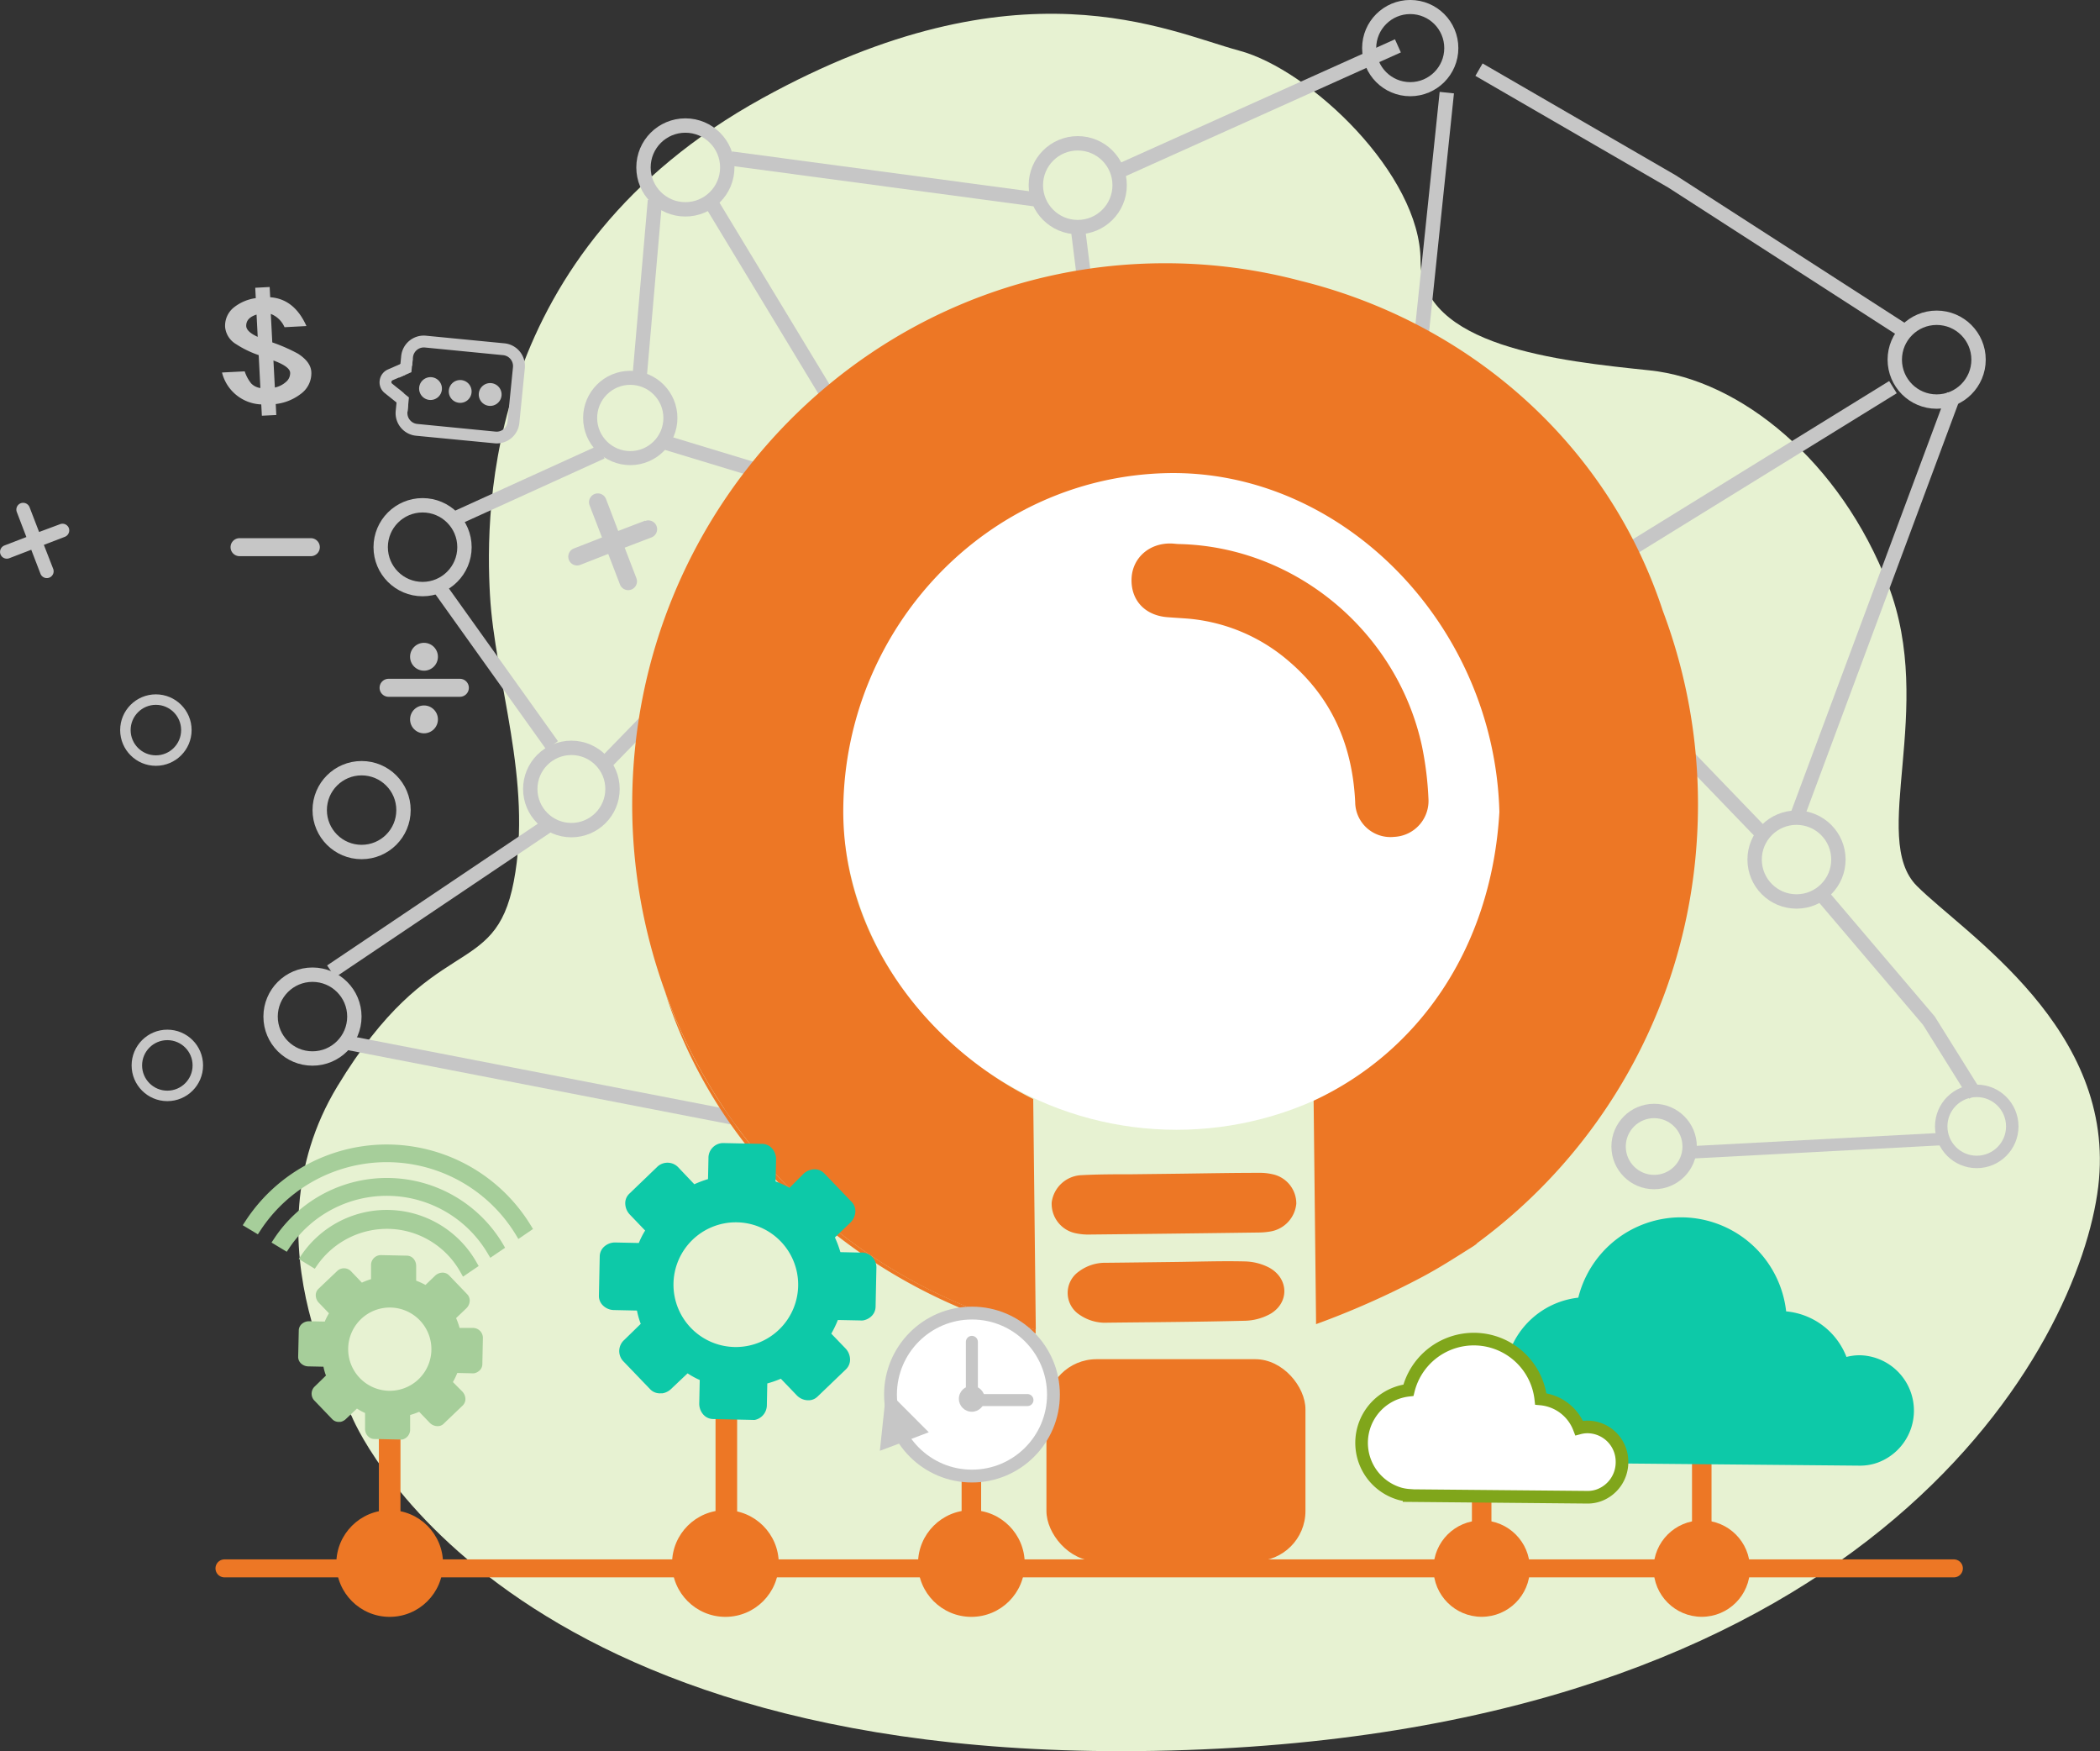 <svg xmlns="http://www.w3.org/2000/svg" viewBox="0 0 383 319.31"><rect x="0" y="0" width="383" height="319.31" fill="#333333" stroke="none"/><defs><style>.cls-1{fill:#e7f2d2;}.cls-11,.cls-12,.cls-13,.cls-14,.cls-15,.cls-16,.cls-19,.cls-2,.cls-4,.cls-6,.cls-9{fill:none;}.cls-12,.cls-13,.cls-14,.cls-15,.cls-16,.cls-18,.cls-19,.cls-2{stroke:#c6c6c6;}.cls-12,.cls-13,.cls-14,.cls-15,.cls-16,.cls-18,.cls-2,.cls-8{stroke-miterlimit:10;}.cls-2{stroke-width:2.27px;}.cls-18,.cls-3,.cls-8{fill:#fff;}.cls-4,.cls-6,.cls-9{stroke:#ed7725;}.cls-19,.cls-4,.cls-6,.cls-9{stroke-linecap:round;stroke-linejoin:round;}.cls-4{stroke-width:3.28px;}.cls-5{fill:#ed7725;}.cls-6{stroke-width:3.56px;}.cls-7{fill:#0dc9a8;}.cls-8{stroke:#80a61b;stroke-width:2.3px;}.cls-9{stroke-width:3.94px;}.cls-10{fill:#a6ce9a;}.cls-12{stroke-width:2.57px;}.cls-13{stroke-width:2.62px;}.cls-14{stroke-width:1.91px;}.cls-15{stroke-width:1.91px;}.cls-16{stroke-width:2.56px;}.cls-17{fill:#c6c6c6;}.cls-18{stroke-width:2.34px;}.cls-19{stroke-width:2.19px;}</style></defs><g id="圖層_2" data-name="圖層 2"><g id="模組功能介紹"><g id="支援中心"><g id="支援中心_影像" data-name="支援中心 影像"><path class="cls-1" d="M64.12,258.18s-20-31.34-2.61-60.07S90.23,179,93.71,160.69s-3.48-36.56-4.35-52.23S88.49,45.79,139,17.93C185.82-7.91,213,5.75,226,9.23s33.08,22.63,33.08,38.3,25.24,18.28,41.78,20,34.81,16.54,43.52,39.17-3.48,46.13,5.22,54.84,36.56,26.11,33.08,54.83-40,98.36-166.26,102.72S64.12,258.18,64.12,258.18Z"/><circle class="cls-2" cx="360.52" cy="205.38" r="6.48"/><ellipse class="cls-3" cx="214.57" cy="145.63" rx="61.04" ry="60.37"/><line class="cls-4" x1="40.94" y1="285.97" x2="356.35" y2="285.97"/><circle class="cls-5" cx="310.37" cy="286.01" r="8.79"/><line class="cls-6" x1="310.37" y1="251.33" x2="310.37" y2="283.99"/><path class="cls-7" d="M339.17,247.11a9.59,9.59,0,0,0-2.41.31,13.07,13.07,0,0,0-11-8.31,19.3,19.3,0,0,0-37.91-2.5,15.15,15.15,0,0,0-2.27,29.68,13.43,13.43,0,0,0,2.46.4l0,.08,51.2.47a9.48,9.48,0,0,0,3.2-.55,10.1,10.1,0,0,0-3.2-19.58Z"/><circle class="cls-5" cx="270.23" cy="286.01" r="8.79"/><line class="cls-6" x1="270.23" y1="251.33" x2="270.23" y2="283.99"/><path class="cls-8" d="M289.54,260.18a5.94,5.94,0,0,0-1.53.2,8.32,8.32,0,0,0-7-5.3,12.29,12.29,0,0,0-24.14-1.59,9.66,9.66,0,0,0-1.44,18.91,8.91,8.91,0,0,0,1.56.25l0,.05,32.61.3a6,6,0,0,0,2-.35,6.41,6.41,0,0,0,4.22-6.06A6.33,6.33,0,0,0,289.54,260.18Z"/><circle class="cls-5" cx="71.07" cy="285.08" r="9.73"/><line class="cls-9" x1="71.07" y1="256.32" x2="71.07" y2="283.19"/><path class="cls-10" d="M86.22,242.13l-2.4,0a11.88,11.88,0,0,0-.64-1.79l1.87-1.79a2,2,0,0,0,.61-1.26,1.63,1.63,0,0,0-.43-1.28l-3.33-3.47a1.64,1.64,0,0,0-1.27-.49,2,2,0,0,0-1.28.56l-1.75,1.68a13.7,13.7,0,0,0-1.7-.78l0-2.64a2,2,0,0,0-.45-1.32,1.62,1.62,0,0,0-1.22-.6l-4.81-.1a1.81,1.81,0,0,0-1.75,1.85l0,2.54a12,12,0,0,0-1.67.63l-1.91-2a1.8,1.8,0,0,0-2.53-.18L58.08,235a1.61,1.61,0,0,0-.49,1.26,2,2,0,0,0,.56,1.28L60,239.46a10.72,10.72,0,0,0-.77,1.51h0l-2.82-.06a2,2,0,0,0-1.33.46,1.61,1.61,0,0,0-.59,1.21l-.11,4.81a1.63,1.63,0,0,0,.55,1.24,2,2,0,0,0,1.3.51l2.76.06a9.34,9.34,0,0,0,.46,1.61h0l-2,1.95a1.81,1.81,0,0,0-.18,2.54l3.33,3.47a1.61,1.61,0,0,0,1.26.49l.24,0a2,2,0,0,0,1-.54l2-1.89a10.63,10.63,0,0,0,1.48.81h0l0,2.82a1.94,1.94,0,0,0,.45,1.32,1.62,1.62,0,0,0,1.21.6l4.82.1.29,0a1.84,1.84,0,0,0,1.45-1.83L74.8,258a12.87,12.87,0,0,0,1.65-.58l1.92,2a2,2,0,0,0,1.71.6,1.5,1.5,0,0,0,.83-.42l3.48-3.33a1.64,1.64,0,0,0,.49-1.26,2,2,0,0,0-.56-1.28L82.6,252a13.37,13.37,0,0,0,.8-1.66l2.65.06a2.47,2.47,0,0,0,.39,0,1.86,1.86,0,0,0,.93-.43,1.59,1.59,0,0,0,.6-1.21l.1-4.81A1.81,1.81,0,0,0,86.22,242.13ZM78.68,246a7.59,7.59,0,1,1-7.59-7.59A7.59,7.59,0,0,1,78.68,246Z"/><path class="cls-11" d="M50.89,227.38l.48-.72a23,23,0,0,1,39,1.13l.39.67-4.87,3.32-.44-.79a17.18,17.18,0,0,0-29.13-1.23l-.44.65Z"/><path class="cls-11" d="M79.83,224a17.85,17.85,0,0,1,6.37,6.56l3.49-2.38a22.21,22.21,0,0,0-37.64-1.09l3.61,2.18A18,18,0,0,1,79.83,224Z"/><path class="cls-11" d="M56,230.47l.5-.72a17,17,0,0,1,22.83-4.9,17,17,0,0,1,6.11,6.34l.37.66-12.93,8.8Z"/><path class="cls-11" d="M78.92,225.55a16.26,16.26,0,0,0-21.73,4.67l15.67,9.45,11.87-8.08A16.15,16.15,0,0,0,78.92,225.55Z"/><path class="cls-11" d="M45.61,224.21l.47-.72a29.19,29.19,0,0,1,49.42.82l.41.67-5.16,3.51-.45-.76a23,23,0,0,0-38.92-1l-.44.66Z"/><path class="cls-11" d="M82.83,219.06A23.65,23.65,0,0,1,91,227.31l3.79-2.58a28.38,28.38,0,0,0-48-.79l3.91,2.36A23.83,23.83,0,0,1,82.83,219.06Z"/><path class="cls-10" d="M44.27,223.4l.47-.72a30.77,30.77,0,0,1,52.06.74l.41.67-2.67,1.82-.45-.75a27.55,27.55,0,0,0-46.62-.77l-.44.67Z"/><path class="cls-10" d="M85.19,215.15a28.23,28.23,0,0,1,9.61,9.58l1.29-.88a29.93,29.93,0,0,0-50.65-.72l1.34.81A28.41,28.41,0,0,1,85.19,215.15Z"/><path class="cls-10" d="M49.52,226.56l.48-.72a24.63,24.63,0,0,1,41.73,1l.39.67-2.7,1.83-.45-.76a21.38,21.38,0,0,0-36.23-1l-.44.66Z"/><path class="cls-10" d="M82,220.43a22.07,22.07,0,0,1,7.68,7.78l1.32-.9a23.8,23.8,0,0,0-40.32-1l1.36.82A22.26,22.26,0,0,1,82,220.43Z"/><path class="cls-10" d="M54.49,229.55l.49-.72a18.82,18.82,0,0,1,31.94,1.35l.38.66-2.86,1.94L84,232a15.4,15.4,0,0,0-5.52-5.73,15.25,15.25,0,0,0-7-2.18,15.52,15.52,0,0,0-13.63,6.61l-.44.64Z"/><path class="cls-10" d="M78.92,225.55a16.15,16.15,0,0,1,5.81,6l1.47-1a18,18,0,0,0-30.54-1.29l1.53.92A16.26,16.26,0,0,1,78.92,225.55Z"/><circle class="cls-12" cx="257.2" cy="8.77" r="7.49"/><circle class="cls-13" cx="353.21" cy="65.58" r="7.64"/><circle class="cls-13" cx="327.65" cy="156.73" r="7.64"/><circle class="cls-13" cx="56.99" cy="185.36" r="7.64"/><circle class="cls-14" cx="28.43" cy="133.12" r="5.56"/><circle class="cls-15" cx="30.52" cy="194.26" r="5.56"/><circle class="cls-13" cx="65.95" cy="147.71" r="7.64"/><circle class="cls-13" cx="125" cy="30.53" r="7.64"/><circle class="cls-13" cx="77.07" cy="99.77" r="7.64"/><circle class="cls-13" cx="196.56" cy="33.77" r="7.64"/><circle class="cls-16" cx="114.95" cy="76.21" r="7.32"/><circle class="cls-13" cx="104.21" cy="143.86" r="7.5"/><polyline class="cls-13" points="332.73 163.69 351.79 186.1 360.25 199.64"/><circle class="cls-13" cx="301.68" cy="209.05" r="6.48"/><line class="cls-2" x1="353.94" y1="207.7" x2="308.38" y2="210.12"/><polyline class="cls-13" points="321.04 151.65 256.77 84.95 263.87 16.89"/><polyline class="cls-13" points="269.74 12.7 304.94 33.08 347.19 60.31"/><line class="cls-13" x1="356.35" y1="71.98" x2="327.65" y2="149.09"/><line class="cls-13" x1="254.95" y1="8.36" x2="204.35" y2="31.11"/><line class="cls-13" x1="188.73" y1="36.33" x2="133.34" y2="28.91"/><path class="cls-17" d="M117.64,94.94l-4.89,1.87L110.53,91a1.59,1.59,0,1,0-3,1.14L109.79,98l-5.11,2a1.59,1.59,0,0,0,1.14,3l5.11-2,2.14,5.57a1.59,1.59,0,0,0,3-1.14l-2.14-5.57,4.88-1.87a1.58,1.58,0,0,0-1.13-3Z"/><path class="cls-17" d="M11,95.56,7.13,97,5.39,92.48a1.26,1.26,0,0,0-1.61-.72,1.24,1.24,0,0,0-.71,1.61l1.74,4.55-4,1.54a1.26,1.26,0,0,0-.72,1.61,1.24,1.24,0,0,0,1.61.71l4-1.54,1.68,4.37a1.24,1.24,0,1,0,2.32-.89L8,99.35l3.83-1.47a1.26,1.26,0,0,0,.72-1.61A1.24,1.24,0,0,0,11,95.56Z"/><path class="cls-17" d="M56.69,101.41h-13a1.64,1.64,0,0,1,0-3.28h13a1.64,1.64,0,0,1,0,3.28Z"/><polyline class="cls-13" points="109.95 139.61 160.44 87.73 129.87 37.25"/><line class="cls-13" x1="99.99" y1="150.49" x2="60.39" y2="177.12"/><line class="cls-13" x1="63.17" y1="190.09" x2="170.63" y2="210.93"/><line class="cls-13" x1="109.72" y1="82.4" x2="82.9" y2="94.6"/><line class="cls-13" x1="80.12" y1="107.1" x2="100.69" y2="135.9"/><line class="cls-13" x1="120.14" y1="80.32" x2="159.05" y2="92.13"/><line class="cls-13" x1="196.56" y1="41.41" x2="199.34" y2="63.65"/><line class="cls-13" x1="345.24" y1="70.59" x2="288.96" y2="105.33"/><path class="cls-5" d="M232.06,214.1a10.25,10.25,0,0,0-2.53-.25c-5.15,0-10.31.11-15.46.17l-7.67.09c-3,0-6.06,0-9.08.16a5.72,5.72,0,0,0-5.51,4.95,5.47,5.47,0,0,0,4.51,5.67,10.58,10.58,0,0,0,2.39.21q15.47-.16,30.94-.37a13,13,0,0,0,2-.18,5.68,5.68,0,0,0,4.77-5.07A5.45,5.45,0,0,0,232.06,214.1Z"/><path class="cls-5" d="M231.47,231.13A10.15,10.15,0,0,0,227,230c-4.21-.1-8.42.05-12.62.1s-8.42.11-12.63.15a8,8,0,0,0-5,1.6,4.75,4.75,0,0,0,.19,7.91,8.22,8.22,0,0,0,5.1,1.41c8.32-.09,16.65-.14,25-.35a10.08,10.08,0,0,0,4.57-1.21C235.17,237.59,235.11,233.13,231.47,231.13Z"/><path class="cls-5" d="M254.28,152.59a6.56,6.56,0,0,0,6.24-7,60.32,60.32,0,0,0-1.17-9.49c-4.46-20.73-22.89-36.38-44.24-36.9-.5,0-1-.09-1.51-.1-3.95-.1-7,2.56-7.22,6.26-.21,4,2.36,6.83,6.48,7.17,1,.08,2,.14,3,.21a32.35,32.35,0,0,1,19.3,7.91c7.81,6.7,11.52,15.37,12,25.6A6.43,6.43,0,0,0,254.28,152.59Z"/><path class="cls-5" d="M121.26,180.77c10.1,32,37.49,54.59,67.62,62.37v-.73A97.94,97.94,0,0,1,121.26,180.77Z"/><path class="cls-5" d="M269.37,226.69a98.84,98.84,0,0,0,39.82-70c.32-3.29.49-6.63.49-10a99.85,99.85,0,0,0-6.4-35.28c-10.19-31-35.93-52.8-66.23-60.24A96.08,96.08,0,0,0,212.49,48c-53.68,0-97.19,44.19-97.19,98.7a100,100,0,0,0,6,34.11,97.94,97.94,0,0,0,67.61,61.64l-.47-42.06c-19-9.41-34.93-29.3-34.64-53.12.39-32.59,26-60.19,58.91-61,31.92-.77,59.84,27.46,60.75,61.78-1.46,25.18-15.06,43.9-33.88,52.65l.44,40h0l0,.74a153.6,153.6,0,0,0,19.28-8.56c3.25-1.73,5.48-3.18,9.47-5.69l.54-.4"/><rect class="cls-5" x="190.85" y="247.83" width="47.24" height="36.82" rx="9.14"/><line class="cls-13" x1="116.67" y1="68.51" x2="119.45" y2="36.55"/><circle class="cls-5" cx="177.16" cy="285.08" r="9.73"/><line class="cls-6" x1="177.16" y1="257.25" x2="177.16" y2="283.99"/><circle class="cls-18" cx="177.27" cy="254.28" r="14.86"/><polygon class="cls-17" points="161.65 253.4 169.39 261.15 164.52 263.01 160.47 264.53 161.65 253.4"/><circle class="cls-17" cx="177.24" cy="255.05" r="2.36"/><polyline class="cls-19" points="177.25 244.67 177.25 255.28 187.39 255.28"/><circle class="cls-5" cx="132.3" cy="285.08" r="9.73"/><line class="cls-9" x1="132.47" y1="253.54" x2="132.47" y2="283.19"/><path class="cls-7" d="M156.87,228.39l-3.6-.08a19,19,0,0,0-1-2.68l2.8-2.68a3,3,0,0,0,.92-1.88,2.43,2.43,0,0,0-.66-1.92l-5-5.2a2.44,2.44,0,0,0-1.89-.74,3,3,0,0,0-1.92.84L144,216.58a18.35,18.35,0,0,0-2.55-1.17l.09-3.95a3,3,0,0,0-.68-2,2.43,2.43,0,0,0-1.82-.89l-7.21-.15a2.7,2.7,0,0,0-2.62,2.77l-.08,3.8a19.75,19.75,0,0,0-2.5.94l-2.85-3a2.71,2.71,0,0,0-3.81-.27l-5.2,5a2.37,2.37,0,0,0-.73,1.89,3,3,0,0,0,.84,1.92l2.78,2.9a15.11,15.11,0,0,0-1.15,2.27h0l-4.23-.09a2.94,2.94,0,0,0-2,.68,2.42,2.42,0,0,0-.9,1.82l-.15,7.2a2.4,2.4,0,0,0,.82,1.86,2.92,2.92,0,0,0,2,.76l4.12.09a14.39,14.39,0,0,0,.69,2.42h0l-3,2.93a2.71,2.71,0,0,0-.27,3.8l5,5.21a2.45,2.45,0,0,0,1.89.73l.35,0a3,3,0,0,0,1.57-.8l3-2.84a14.94,14.94,0,0,0,2.22,1.21h0l-.09,4.23a3,3,0,0,0,.68,2,2.43,2.43,0,0,0,1.82.89l7.21.16a2.18,2.18,0,0,0,.44,0,2.76,2.76,0,0,0,2.18-2.73l.08-3.92a19,19,0,0,0,2.47-.86l2.88,3a2.92,2.92,0,0,0,2.55.9,2.37,2.37,0,0,0,1.25-.63l5.21-5a2.44,2.44,0,0,0,.73-1.89,3,3,0,0,0-.84-1.92l-2.58-2.68a19,19,0,0,0,1.2-2.49l4,.08a2.88,2.88,0,0,0,.59,0,2.92,2.92,0,0,0,1.39-.64,2.45,2.45,0,0,0,.9-1.82l.15-7.2A2.7,2.7,0,0,0,156.87,228.39Zm-11.3,5.84a11.37,11.37,0,1,1-11.37-11.36A11.37,11.37,0,0,1,145.57,234.23Z"/><path class="cls-17" d="M56.78,67.82a4.64,4.64,0,0,1-1.92,4,9.28,9.28,0,0,1-4.57,1.85l.1,2-2.63.13-.11-2.06a7.68,7.68,0,0,1-7.16-5.82l4.14-.21a6.93,6.93,0,0,0,1.18,2.2,2.87,2.87,0,0,0,1.68.84l-.31-6a18.34,18.34,0,0,1-4.12-2,4.08,4.08,0,0,1-2-3.07,4.27,4.27,0,0,1,1.65-3.67,8.2,8.2,0,0,1,3.94-1.65l-.1-1.89,2.63-.14.1,1.87q4.39.3,6.61,5.25l-4,.21a4.51,4.51,0,0,0-2.5-2.42l.27,5.19a31,31,0,0,1,4.71,2.07C55.93,65.52,56.71,66.61,56.78,67.82ZM47,61.42l-.21-4.06c-1.31.41-1.94,1.13-1.88,2.16C45,60.18,45.65,60.81,47,61.42ZM52.92,68c0-.75-1-1.51-3.05-2.27l.26,4.93a4.4,4.4,0,0,0,2-1A2.09,2.09,0,0,0,52.92,68Z"/><path class="cls-17" d="M78.32,72.92a2.08,2.08,0,1,1,2.27-1.87A2.08,2.08,0,0,1,78.32,72.92Z"/><circle class="cls-17" cx="78.52" cy="70.85" r="1.52"/><path class="cls-17" d="M83.69,73.44A2.08,2.08,0,1,1,86,71.58,2.07,2.07,0,0,1,83.69,73.44Z"/><circle class="cls-17" cx="83.89" cy="71.37" r="1.52"/><path class="cls-17" d="M89.19,74a2.08,2.08,0,1,1,2.28-1.87A2.08,2.08,0,0,1,89.19,74Z"/><circle class="cls-17" cx="89.4" cy="71.91" r="1.52"/><path class="cls-11" d="M70.82,70.86a1.47,1.47,0,0,1-.54-1.36,1.5,1.5,0,0,1,.88-1.17l2.9-1.27-.58,6Z"/><path class="cls-11" d="M71.39,68.85a.89.89,0,0,0-.55.73.91.91,0,0,0,.34.85L73,71.93l.38-4Z"/><rect class="cls-11" x="75.8" y="60.74" width="16.26" height="20.57" rx="3.1" transform="translate(5.07 147.64) rotate(-84.41)"/><path class="cls-11" d="M75.55,67l-1,.46L74,72.71l.79.65-.65.81L73.87,74l-.11,1.14A2.55,2.55,0,0,0,76,77.86l14.3,1.4A2.55,2.55,0,0,0,93.12,77l1-10a2.55,2.55,0,0,0-2.28-2.78l-14.31-1.4a2.55,2.55,0,0,0-2.77,2.28l-.12,1.22.52-.23Z"/><path class="cls-17" d="M75.88,79.45a4.14,4.14,0,0,1-3.71-4.52l.28-2.85,2,1.63-.14,1.43A2,2,0,0,0,76.1,77.3l14.3,1.4a2,2,0,0,0,2.16-1.78l1-10a2,2,0,0,0-1.78-2.16l-14.3-1.4a2,2,0,0,0-2.16,1.78l-.15,1.54-2.27,1,.27-2.75a4.14,4.14,0,0,1,4.52-3.72L92,62.6a4.14,4.14,0,0,1,3.72,4.52l-1,10a4.14,4.14,0,0,1-4.52,3.71Z"/><path class="cls-17" d="M91.92,63.16l-14.3-1.4A3.57,3.57,0,0,0,73.71,65l-.18,1.8,1.09-.48.12-1.22a2.55,2.55,0,0,1,2.77-2.28l14.31,1.4A2.55,2.55,0,0,1,94.1,67l-1,10a2.55,2.55,0,0,1-2.78,2.28L76,77.86a2.55,2.55,0,0,1-2.28-2.77L73.87,74l-1-.78L72.73,75a3.59,3.59,0,0,0,3.21,3.92l14.3,1.39a3.57,3.57,0,0,0,3.91-3.21l1-10A3.57,3.57,0,0,0,91.92,63.16Z"/><path class="cls-17" d="M70.17,71.67a2.49,2.49,0,0,1-.92-2.3,2.53,2.53,0,0,1,1.49-2l3.44-1.51-.24,2.47-2.33,1a.38.38,0,0,0-.22.29.34.34,0,0,0,.14.34l2.08,1.69-.25,2.58Z"/><path class="cls-17" d="M71.18,70.43a.91.91,0,0,1-.34-.85.89.89,0,0,1,.55-.73l2-.89.12-1.19L71,67.89a2,2,0,0,0-.45,3.35l2.38,1.93L73,71.93Z"/><polygon class="cls-17" points="72.32 73.41 72.57 70.84 74.58 72.47 74.33 75.04 72.32 73.41"/><polygon class="cls-17" points="74 72.71 73.03 71.93 72.9 73.17 73.87 73.95 74 72.71"/><polygon class="cls-17" points="73 66.39 75.27 65.39 75.03 67.86 72.76 68.86 73 66.39"/><polygon class="cls-17" points="74.51 67.48 74.62 66.29 73.53 66.77 73.41 67.96 74.51 67.48"/><path class="cls-17" d="M83.87,127.05h-13a1.64,1.64,0,0,1,0-3.28h13a1.64,1.64,0,0,1,0,3.28Z"/><circle class="cls-17" cx="77.33" cy="119.75" r="2.54"/><circle class="cls-17" cx="77.33" cy="131.17" r="2.54"/></g></g></g></g></svg>